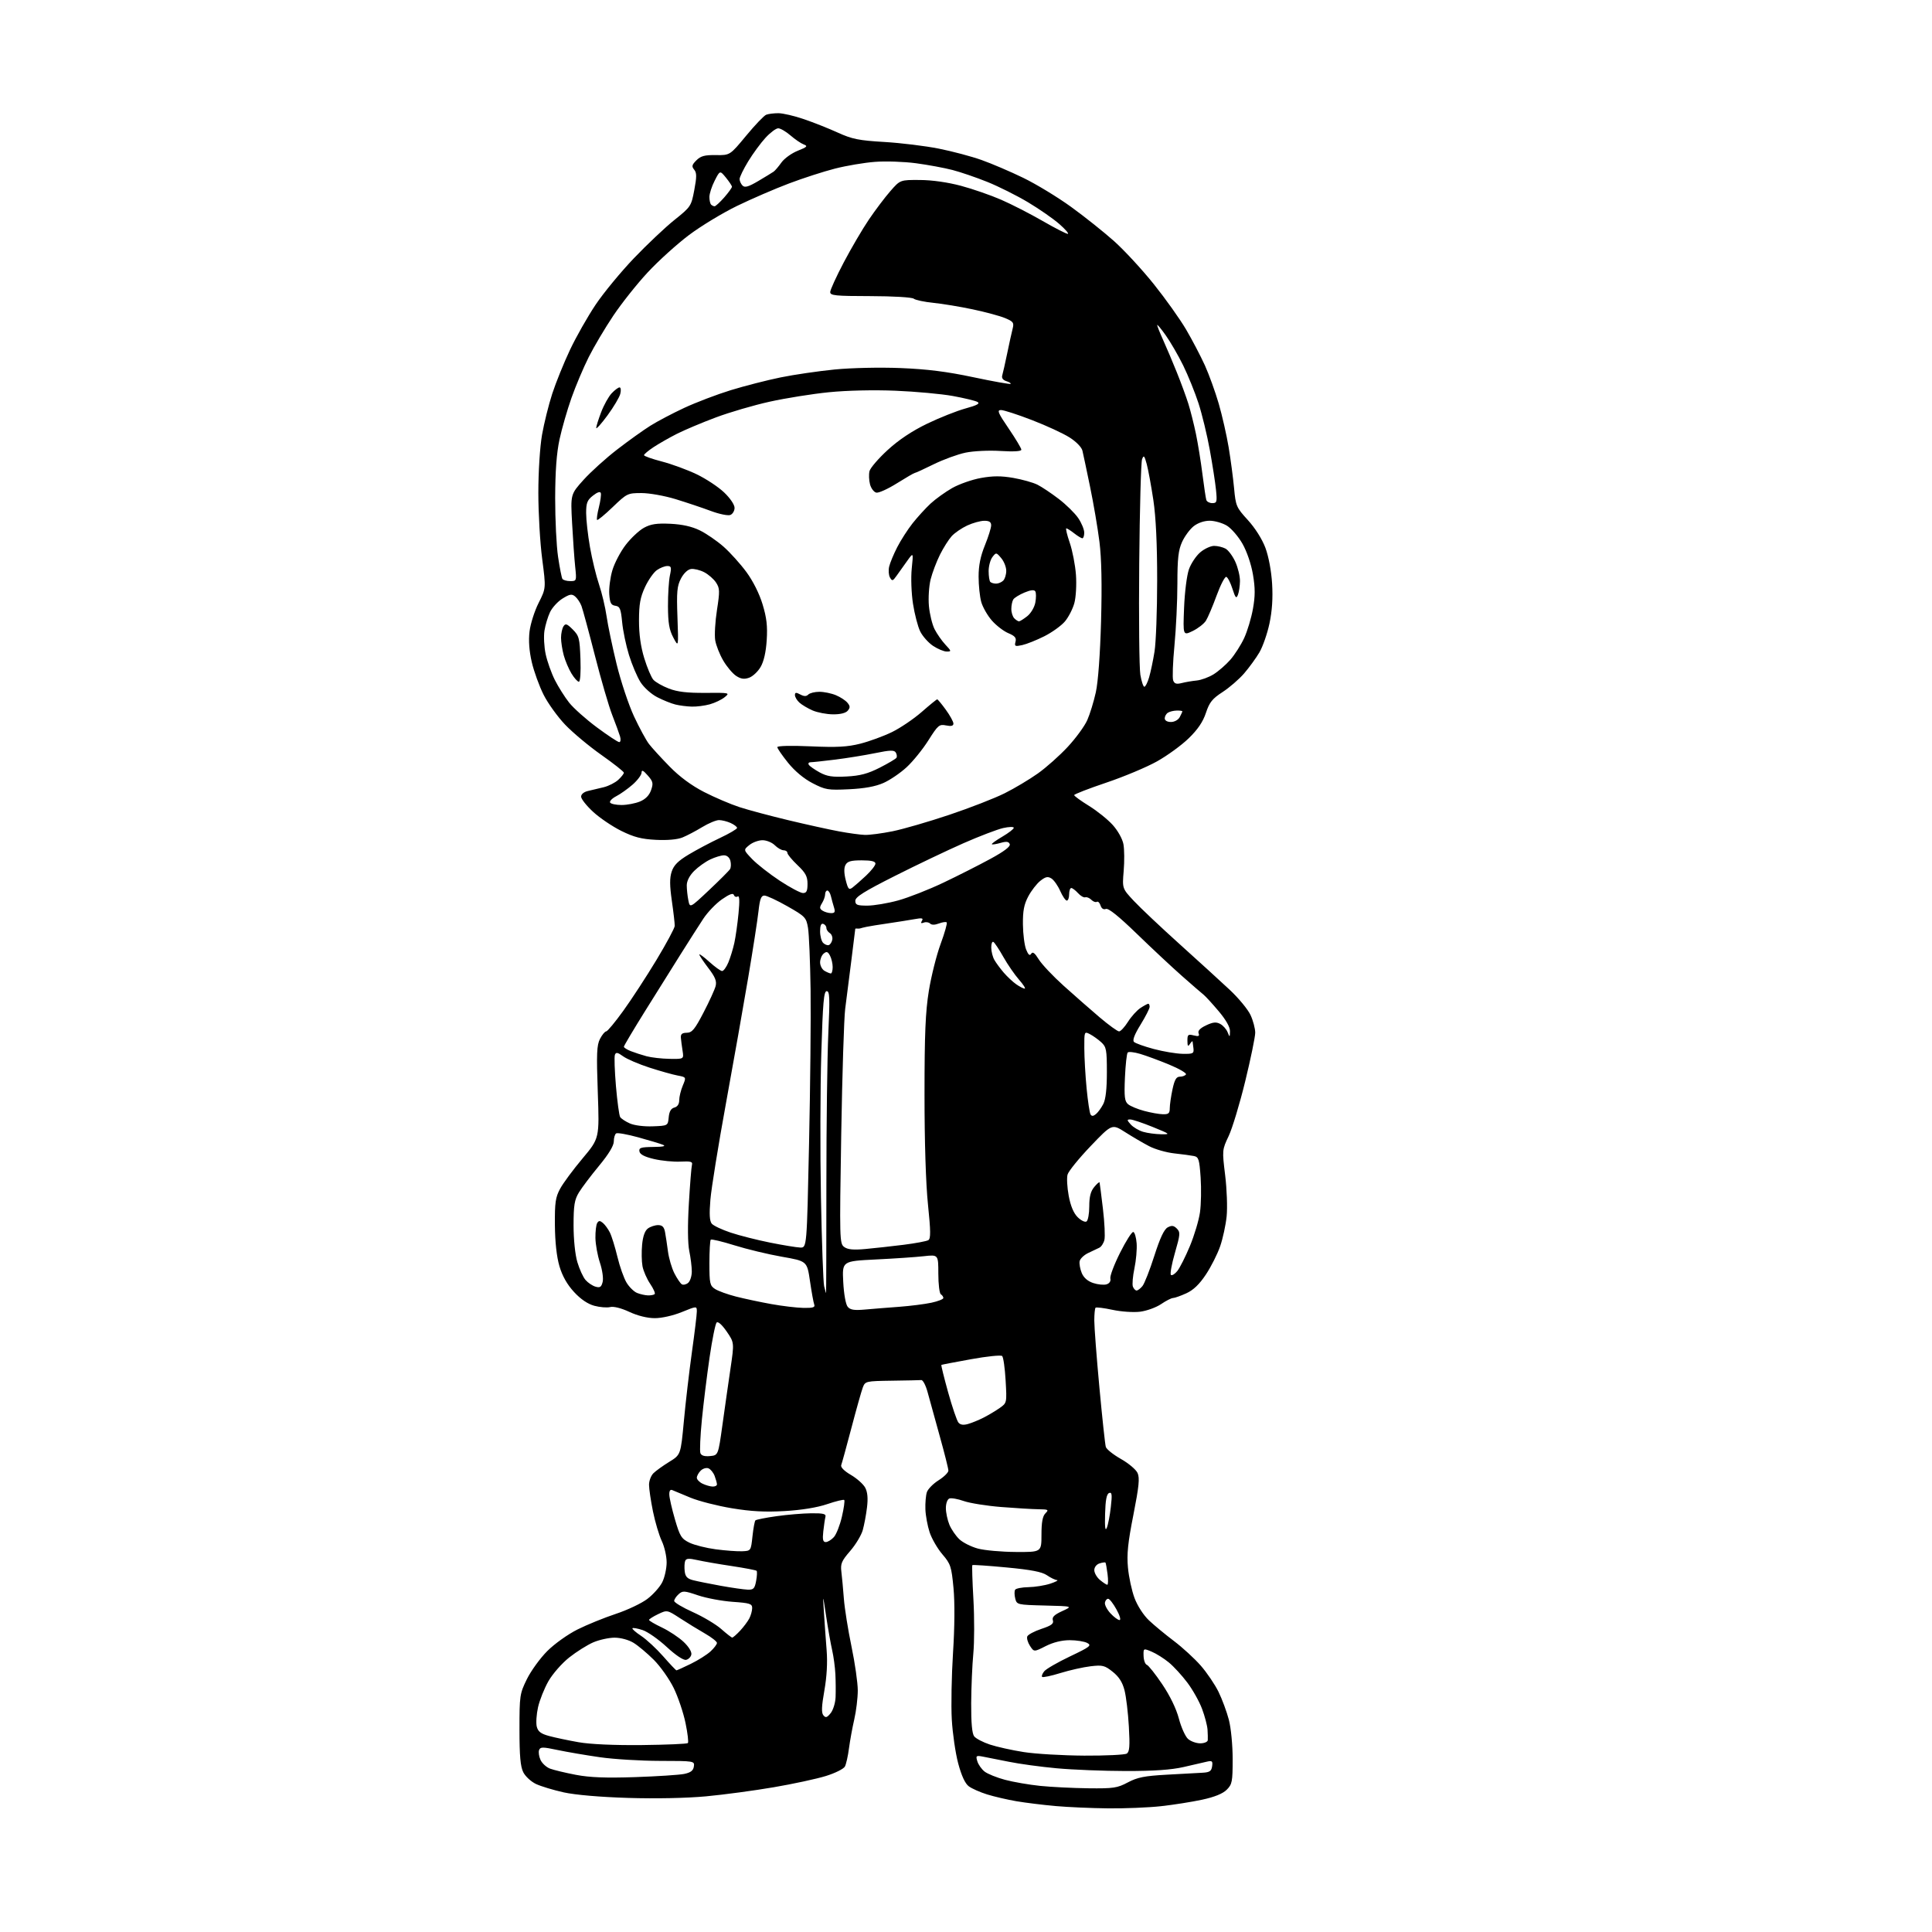 <?xml version="1.0" encoding="UTF-8" standalone="no"?>
<svg 
  version="1.1" 
  xmlns="http://www.w3.org/2000/svg" 
  xmlns:xlink="http://www.w3.org/1999/xlink" 
  xmlns:svg="http://www.w3.org/2000/svg"
  xmlns:rdf="http://www.w3.org/1999/02/22-rdf-syntax-ns#"
  xmlns:cc="http://creativecommons.org/ns#"
  xmlns:dc="http://purl.org/dc/elements/1.1/"
  viewBox="0 0 768 768"
  width="768"
  height="768"
>
<style>svg {background-color: white; }</style>"
<path stroke="none" fill="black" fill-rule="evenodd" d="M440.50,718.85C433.90,718.78 424.48,718.37 419.56,717.93C414.64,717.49 407.67,716.63 404.06,716.02C400.45,715.40 395.20,714.18 392.39,713.31C389.59,712.44 386.29,710.98 385.08,710.06C383.63,708.97 382.20,705.85 380.89,700.95C379.80,696.85 378.66,689.00 378.35,683.50C378.04,678.00 378.26,666.08 378.84,657.00C379.50,646.80 379.57,636.97 379.03,631.25C378.22,622.68 377.89,621.69 374.61,617.86C372.66,615.58 370.38,611.64 369.54,609.11C368.71,606.57 367.95,602.48 367.86,600.00C367.77,597.52 368.03,594.47 368.43,593.21C368.83,591.95 370.92,589.81 373.08,588.45C375.24,587.09 377.00,585.35 377.00,584.59C377.00,583.83 375.45,577.65 373.55,570.85C371.65,564.06 369.50,556.25 368.76,553.50C368.03,550.75 366.89,548.54 366.22,548.60C365.55,548.66 360.26,548.77 354.48,548.85C344.15,549.00 343.93,549.05 342.97,551.57C342.44,552.98 340.40,560.20 338.46,567.60C336.51,575.00 334.68,581.66 334.40,582.40C334.08,583.22 335.56,584.73 338.23,586.29C340.62,587.69 343.18,589.97 343.93,591.37C344.86,593.11 345.09,595.57 344.65,599.20C344.30,602.12 343.54,606.18 342.96,608.24C342.38,610.30 340.13,614.04 337.95,616.55C334.53,620.50 334.06,621.63 334.46,624.81C334.71,626.84 335.16,631.65 335.45,635.50C335.74,639.35 337.11,647.90 338.48,654.50C339.86,661.10 340.98,668.98 340.98,672.00C340.97,675.02 340.35,680.20 339.58,683.50C338.82,686.80 337.88,691.98 337.48,695.00C337.09,698.02 336.36,701.27 335.87,702.21C335.37,703.16 331.96,704.86 328.29,705.99C324.62,707.13 315.29,709.14 307.56,710.46C299.83,711.79 287.74,713.41 280.70,714.07C272.96,714.79 260.70,715.04 249.70,714.70C238.51,714.36 228.64,713.50 224.06,712.49C219.97,711.58 215.03,710.09 213.08,709.17C211.12,708.25 208.84,706.15 208.01,704.50C206.88,702.25 206.50,698.01 206.50,687.50C206.50,674.03 206.61,673.27 209.44,667.50C211.06,664.20 214.70,659.18 217.53,656.34C220.43,653.44 225.71,649.67 229.59,647.73C233.39,645.83 240.24,643.05 244.80,641.54C249.37,640.03 254.99,637.37 257.30,635.62C259.61,633.88 262.29,630.88 263.25,628.97C264.21,627.06 265.00,623.50 265.00,621.07C265.00,618.63 264.13,614.80 263.06,612.57C262.00,610.33 260.42,605.03 259.56,600.79C258.70,596.55 258.00,591.79 258.00,590.22C258.00,588.64 258.79,586.58 259.75,585.63C260.71,584.68 263.55,582.64 266.05,581.10C270.60,578.30 270.60,578.30 271.85,564.90C272.53,557.53 273.97,545.21 275.04,537.53C276.12,529.84 277.00,522.56 277.00,521.35C277.00,519.14 277.00,519.14 271.02,521.57C267.55,522.98 263.03,524.00 260.27,523.99C257.31,523.98 253.48,523.04 250.16,521.49C246.94,519.99 243.92,519.23 242.54,519.58C241.29,519.89 238.46,519.66 236.26,519.07C233.63,518.36 230.83,516.46 228.17,513.57C225.44,510.61 223.54,507.24 222.38,503.33C221.28,499.57 220.64,493.76 220.58,487.00C220.51,478.01 220.81,475.93 222.68,472.50C223.87,470.30 227.87,464.90 231.57,460.50C238.28,452.50 238.28,452.50 237.63,434.22C237.08,418.83 237.22,415.48 238.51,412.97C239.36,411.34 240.46,410.00 240.96,410.00C241.46,410.00 244.54,406.29 247.81,401.75C251.09,397.21 257.00,388.14 260.96,381.58C264.91,375.03 268.18,368.95 268.21,368.08C268.25,367.21 267.74,362.76 267.08,358.19C266.19,351.97 266.17,349.01 267.01,346.47C267.85,343.92 269.56,342.21 273.82,339.66C276.94,337.79 282.54,334.82 286.25,333.08C289.96,331.33 293.00,329.54 293.00,329.11C293.00,328.68 291.85,327.80 290.45,327.16C289.05,326.52 286.96,326.00 285.81,326.00C284.66,326.00 281.65,327.26 279.11,328.80C276.57,330.35 273.05,332.20 271.28,332.91C269.27,333.73 265.28,334.08 260.74,333.85C255.01,333.56 252.02,332.79 246.96,330.29C243.41,328.53 238.36,325.11 235.75,322.70C233.14,320.29 231.00,317.58 231.00,316.68C231.00,315.71 232.12,314.79 233.75,314.42C235.26,314.08 238.09,313.40 240.04,312.92C241.99,312.43 244.58,311.11 245.79,309.98C247.01,308.85 248.00,307.58 248.00,307.16C248.00,306.74 243.97,303.56 239.05,300.09C234.12,296.62 227.65,291.21 224.66,288.08C221.67,284.94 217.81,279.59 216.10,276.19C214.38,272.79 212.27,266.96 211.40,263.25C210.36,258.76 210.06,254.66 210.50,251.00C210.87,247.97 212.49,242.88 214.11,239.67C217.05,233.84 217.05,233.84 215.53,222.21C214.69,215.82 214.00,203.99 214.00,195.92C214.00,187.54 214.63,177.67 215.46,172.87C216.27,168.26 218.10,160.89 219.53,156.49C220.96,152.10 224.13,144.27 226.57,139.10C229.01,133.93 233.60,125.85 236.76,121.13C239.92,116.42 246.78,108.10 252.00,102.64C257.23,97.18 264.48,90.32 268.13,87.41C274.60,82.23 274.78,81.96 275.99,75.55C276.99,70.25 276.98,68.68 275.95,67.44C274.88,66.15 275.03,65.53 276.83,63.73C278.56,62.00 280.12,61.58 284.58,61.65C290.17,61.73 290.17,61.73 296.59,53.97C300.12,49.70 303.71,45.94 304.58,45.61C305.45,45.27 307.62,45.00 309.41,45.00C311.19,45.00 315.77,46.06 319.57,47.37C323.38,48.67 329.47,51.08 333.10,52.74C338.77,55.31 341.40,55.84 351.60,56.44C358.15,56.83 367.88,58.02 373.23,59.09C378.59,60.16 386.24,62.19 390.23,63.62C394.23,65.04 401.67,68.22 406.77,70.70C411.86,73.17 420.41,78.36 425.77,82.24C431.12,86.11 438.82,92.25 442.89,95.88C446.95,99.52 454.06,107.21 458.68,112.99C463.31,118.77 469.08,126.87 471.50,131.00C473.92,135.13 477.27,141.53 478.95,145.22C480.62,148.91 483.10,155.78 484.47,160.48C485.83,165.18 487.60,172.96 488.40,177.76C489.20,182.57 490.17,189.87 490.56,194.00C491.22,201.18 491.46,201.72 496.06,206.75C498.93,209.90 501.72,214.31 503.01,217.75C504.29,221.18 505.37,226.93 505.68,232.00C506.03,237.75 505.69,242.88 504.63,247.86C503.77,251.91 501.96,257.08 500.62,259.36C499.27,261.64 496.54,265.39 494.55,267.70C492.55,270.01 488.71,273.34 485.99,275.10C481.90,277.75 480.77,279.17 479.37,283.39C478.19,286.95 476.12,290.00 472.52,293.49C469.69,296.25 464.02,300.37 459.93,302.66C455.84,304.95 446.76,308.76 439.75,311.12C432.74,313.48 427.00,315.71 427.00,316.07C427.00,316.42 429.64,318.34 432.86,320.33C436.09,322.32 440.34,325.74 442.31,327.92C444.36,330.19 446.18,333.45 446.58,335.56C446.96,337.59 447.01,342.39 446.68,346.22C446.10,353.19 446.10,353.19 450.72,358.13C453.26,360.85 461.44,368.57 468.90,375.29C476.36,382.00 485.34,390.20 488.87,393.50C492.39,396.80 496.10,401.30 497.11,403.50C498.13,405.70 498.96,408.85 498.97,410.50C498.97,412.15 497.19,420.82 495.01,429.76C492.83,438.71 489.86,448.53 488.42,451.58C485.81,457.09 485.80,457.21 487.02,467.18C487.70,472.71 487.96,480.05 487.61,483.51C487.26,486.96 486.10,492.31 485.04,495.39C483.98,498.47 481.43,503.53 479.37,506.63C476.77,510.55 474.40,512.82 471.57,514.11C469.33,515.13 466.96,515.97 466.29,515.98C465.63,515.99 463.49,517.08 461.54,518.41C459.59,519.73 455.86,521.08 453.25,521.42C450.58,521.75 445.75,521.43 442.25,520.68C438.81,519.94 435.77,519.56 435.50,519.84C435.22,520.11 435.00,522.42 435.00,524.97C435.00,527.52 435.91,539.48 437.03,551.55C438.15,563.62 439.29,574.26 439.58,575.18C439.86,576.10 442.56,578.25 445.58,579.96C448.60,581.66 451.58,584.17 452.20,585.54C453.10,587.52 452.77,590.83 450.54,602.18C448.35,613.25 447.88,617.82 448.38,623.14C448.72,626.89 449.90,632.34 451.00,635.27C452.15,638.34 454.57,642.08 456.74,644.13C458.81,646.09 463.28,649.78 466.67,652.34C470.06,654.90 474.85,659.29 477.31,662.10C479.77,664.91 482.95,669.61 484.38,672.53C485.81,675.45 487.66,680.45 488.49,683.63C489.34,686.89 490.00,693.72 490.00,699.26C490.00,708.25 489.80,709.29 487.65,711.44C486.09,713.01 482.80,714.34 477.90,715.40C473.83,716.28 466.45,717.45 461.50,717.99C456.55,718.54 447.10,718.92 440.50,718.85zM432.60,710.87C442.63,710.99 444.15,710.76 448.34,708.53C452.13,706.52 454.96,705.96 463.74,705.47C469.66,705.15 476.07,704.79 478.00,704.69C480.86,704.53 481.56,704.06 481.84,702.12C482.13,700.07 481.84,699.81 479.84,700.27C478.55,700.57 474.35,701.54 470.50,702.42C465.61,703.54 458.68,704.02 447.55,704.01C438.77,704.00 426.40,703.51 420.05,702.92C413.70,702.34 405.12,701.17 401.00,700.32C396.88,699.48 392.21,698.55 390.64,698.27C388.02,697.78 387.84,697.94 388.50,700.12C388.89,701.43 390.18,703.27 391.36,704.20C392.54,705.14 396.20,706.62 399.50,707.50C402.80,708.38 409.10,709.47 413.50,709.92C417.90,710.37 426.50,710.79 432.60,710.87zM252.50,706.43C261.30,706.13 270.07,705.56 272.00,705.16C274.57,704.62 275.59,703.84 275.82,702.21C276.14,700.02 276.01,700.00 262.32,699.98C254.72,699.97 244.00,699.32 238.50,698.53C233.00,697.74 225.43,696.45 221.68,695.66C215.71,694.39 214.78,694.40 214.30,695.67C213.99,696.47 214.24,698.23 214.86,699.58C215.47,700.93 217.18,702.50 218.65,703.06C220.12,703.61 224.73,704.72 228.91,705.52C234.47,706.58 240.78,706.82 252.50,706.43zM431.00,697.89C439.52,697.93 447.13,697.57 447.90,697.08C449.01,696.38 449.19,694.16 448.74,686.35C448.44,680.93 447.66,674.45 447.02,671.94C446.20,668.73 444.82,666.56 442.33,664.57C439.13,662.02 438.28,661.81 433.52,662.37C430.62,662.71 425.22,663.92 421.53,665.06C417.83,666.21 414.56,666.89 414.26,666.59C413.96,666.29 414.34,665.29 415.11,664.35C415.87,663.42 420.49,660.76 425.38,658.43C433.33,654.65 434.04,654.09 432.19,653.10C431.06,652.50 427.93,652.00 425.24,652.00C422.08,652.00 418.69,652.84 415.69,654.35C411.04,656.71 411.04,656.71 409.44,654.27C408.57,652.93 408.08,651.25 408.35,650.52C408.63,649.80 411.16,648.44 413.97,647.51C417.97,646.18 418.96,645.44 418.53,644.10C418.13,642.83 419.08,641.89 422.24,640.44C426.50,638.50 426.50,638.50 415.35,638.22C404.37,637.94 404.19,637.90 403.57,635.42C403.22,634.04 403.20,632.48 403.53,631.95C403.85,631.43 406.23,630.97 408.81,630.92C411.39,630.88 415.30,630.25 417.50,629.53C419.70,628.80 420.89,628.16 420.15,628.10C419.41,628.05 417.61,627.18 416.15,626.17C414.22,624.85 409.87,624.00 400.17,623.09C392.84,622.39 386.70,621.98 386.52,622.16C386.34,622.35 386.53,628.49 386.95,635.81C387.36,643.13 387.34,652.80 386.91,657.31C386.48,661.81 386.10,670.70 386.06,677.06C386.02,684.87 386.41,689.14 387.25,690.22C387.94,691.11 390.75,692.58 393.50,693.49C396.25,694.40 402.32,695.75 407.00,696.48C411.68,697.21 422.48,697.84 431.00,697.89zM255.17,693.69C264.89,693.58 273.11,693.23 273.44,692.90C273.77,692.57 273.35,688.97 272.50,684.90C271.66,680.83 269.55,674.59 267.82,671.03C266.08,667.48 262.52,662.43 259.91,659.82C257.30,657.21 253.67,654.16 251.83,653.04C249.90,651.86 246.76,651.01 244.33,651.00C242.04,651.00 238.22,651.84 235.83,652.86C233.45,653.89 229.14,656.60 226.26,658.88C223.38,661.16 219.68,665.38 218.03,668.26C216.38,671.14 214.52,675.81 213.88,678.64C213.25,681.47 213.02,684.94 213.37,686.36C213.87,688.33 215.00,689.20 218.26,690.08C220.59,690.72 225.88,691.83 230.00,692.56C234.67,693.38 244.17,693.80 255.17,693.69zM477.11,693.00C478.70,693.00 480.05,692.44 480.11,691.75C480.16,691.06 480.12,689.16 480.01,687.52C479.89,685.88 478.92,682.18 477.83,679.28C476.75,676.39 474.13,671.71 472.00,668.88C469.88,666.05 466.56,662.43 464.62,660.84C462.69,659.25 459.62,657.32 457.80,656.56C454.50,655.18 454.50,655.18 454.59,658.29C454.65,660.00 455.22,661.57 455.88,661.79C456.53,662.01 459.29,665.48 462.00,669.51C465.08,674.07 467.58,679.21 468.62,683.16C469.54,686.65 471.18,690.29 472.26,691.25C473.34,692.21 475.52,693.00 477.11,693.00zM330.21,680.99C331.19,679.77 332.07,676.92 332.16,674.64C332.25,672.36 332.22,668.25 332.08,665.50C331.94,662.75 331.37,658.48 330.80,656.00C330.23,653.52 329.16,647.45 328.41,642.50C327.06,633.50 327.06,633.50 327.53,641.00C327.79,645.12 328.27,651.88 328.60,656.00C328.99,660.84 328.67,666.51 327.70,672.00C326.59,678.27 326.48,680.85 327.30,681.85C328.21,682.96 328.74,682.81 330.21,680.99zM268.90,663.99C269.12,663.99 271.69,662.83 274.61,661.40C277.53,659.97 281.06,657.75 282.46,656.45C283.86,655.16 285.00,653.64 285.00,653.09C285.00,652.54 282.86,650.86 280.25,649.36C277.64,647.87 273.18,645.13 270.35,643.29C265.20,639.94 265.20,639.94 261.60,641.65C259.62,642.60 258.00,643.63 258.00,643.95C258.00,644.27 260.32,645.63 263.15,646.97C265.98,648.32 269.85,650.88 271.73,652.66C273.76,654.56 275.03,656.63 274.82,657.69C274.63,658.67 273.68,659.63 272.71,659.82C271.64,660.02 268.59,657.98 265.01,654.67C261.75,651.65 257.46,648.65 255.47,647.99C253.49,647.34 251.66,647.00 251.41,647.25C251.16,647.50 252.71,648.87 254.86,650.29C257.00,651.71 260.95,655.37 263.63,658.42C266.31,661.48 268.68,663.98 268.90,663.99zM291.06,650.96C291.37,650.98 292.78,649.76 294.19,648.25C295.60,646.74 297.26,644.52 297.88,643.32C298.50,642.11 299.00,640.27 299.00,639.21C299.00,637.52 298.04,637.22 291.25,636.75C286.99,636.45 280.80,635.29 277.50,634.18C272.01,632.31 271.35,632.28 269.75,633.73C268.79,634.60 268.00,635.80 268.00,636.40C268.00,637.01 271.35,639.01 275.45,640.85C279.54,642.69 284.60,645.71 286.70,647.56C288.79,649.40 290.75,650.94 291.06,650.96zM445.03,644.00C445.67,644.00 445.15,642.19 443.82,639.79C442.55,637.47 441.06,635.55 440.51,635.54C439.97,635.52 439.39,636.20 439.23,637.06C439.06,637.92 440.05,639.84 441.41,641.31C442.78,642.79 444.41,644.00 445.03,644.00zM297.20,631.91C299.54,631.99 300.00,631.51 300.57,628.45C300.94,626.50 301.02,624.69 300.76,624.42C300.49,624.16 296.05,623.31 290.89,622.53C285.72,621.76 279.56,620.69 277.18,620.15C273.83,619.40 272.75,619.48 272.36,620.51C272.08,621.24 272.00,623.08 272.18,624.61C272.43,626.74 273.20,627.56 275.53,628.16C277.20,628.59 282.15,629.59 286.53,630.38C290.91,631.17 295.72,631.86 297.20,631.91zM440.15,629.97C440.52,629.99 440.57,628.09 440.27,625.75C439.97,623.41 439.60,621.35 439.44,621.16C439.28,620.97 438.22,621.11 437.08,621.48C435.88,621.86 435.00,622.99 435.00,624.16C435.00,625.27 436.01,627.02 437.25,628.06C438.49,629.09 439.79,629.95 440.15,629.97zM295.00,616.65C298.50,616.50 298.50,616.50 299.12,610.71C299.46,607.53 299.99,604.68 300.29,604.37C300.59,604.07 304.36,603.32 308.67,602.71C312.98,602.10 319.20,601.58 322.50,601.55C327.35,601.51 328.43,601.79 328.12,603.00C327.91,603.83 327.53,606.41 327.27,608.75C326.91,612.00 327.14,613.00 328.25,613.00C329.04,613.00 330.49,612.11 331.47,611.03C332.45,609.95 333.89,606.29 334.67,602.91C335.46,599.53 335.87,596.54 335.60,596.27C335.33,596.00 332.27,596.74 328.81,597.92C324.80,599.28 318.64,600.28 311.94,600.67C304.18,601.12 298.61,600.83 290.94,599.56C285.20,598.61 277.80,596.72 274.50,595.36C271.20,594.00 267.94,592.64 267.25,592.34C266.44,591.98 266.02,592.62 266.06,594.14C266.09,595.44 267.11,599.88 268.31,604.00C270.27,610.71 270.87,611.68 274.04,613.23C275.98,614.18 280.71,615.37 284.54,615.88C288.37,616.38 293.07,616.73 295.00,616.65zM403.75,616.93C414.00,617.00 414.00,617.00 414.00,610.07C414.00,605.11 414.45,602.70 415.57,601.57C417.00,600.14 416.75,600.00 412.82,599.95C410.44,599.92 403.77,599.52 398.00,599.06C392.23,598.60 385.53,597.53 383.13,596.69C380.73,595.84 378.14,595.39 377.38,595.68C376.60,595.99 376.00,597.62 376.00,599.48C376.00,601.28 376.64,604.27 377.41,606.13C378.19,607.98 379.98,610.58 381.38,611.90C382.79,613.22 386.09,614.87 388.72,615.58C391.35,616.29 398.11,616.90 403.75,616.93zM439.98,607.32C440.48,606.12 441.20,602.40 441.57,599.05C442.14,594.08 442.01,593.06 440.88,593.50C439.90,593.89 439.44,596.28 439.29,601.77C439.14,607.15 439.35,608.84 439.98,607.32zM283.25,590.93C284.21,590.97 285.00,590.58 285.00,590.07C285.00,589.55 284.58,588.04 284.08,586.70C283.57,585.37 282.46,584.01 281.61,583.68C280.75,583.35 279.37,583.77 278.53,584.61C277.69,585.45 277.00,586.72 277.00,587.42C277.00,588.12 278.01,589.18 279.25,589.78C280.49,590.38 282.29,590.90 283.25,590.93zM282.24,578.81C285.50,578.50 285.50,578.50 287.17,566.50C288.08,559.90 289.53,549.82 290.37,544.10C291.90,533.71 291.90,533.71 288.84,529.26C287.00,526.60 285.42,525.18 284.87,525.73C284.37,526.23 283.11,532.46 282.07,539.57C281.03,546.68 279.65,557.83 279.01,564.33C278.37,570.84 278.11,576.83 278.42,577.65C278.80,578.64 280.07,579.02 282.24,578.81zM384.86,566.04C386.38,565.61 389.17,564.46 391.06,563.49C392.95,562.52 395.80,560.82 397.38,559.71C400.26,557.68 400.26,557.68 399.75,548.76C399.47,543.86 398.85,539.48 398.37,539.04C397.89,538.59 392.32,539.16 386.00,540.31C379.68,541.45 374.37,542.47 374.21,542.57C374.05,542.67 375.26,547.56 376.89,553.45C378.53,559.33 380.38,564.75 380.99,565.49C381.76,566.41 382.96,566.59 384.86,566.04zM343.90,520.56C346.98,520.29 353.10,519.79 357.50,519.47C361.90,519.14 367.64,518.41 370.25,517.85C372.86,517.29 375.00,516.45 375.00,515.98C375.00,515.50 374.55,514.84 374.00,514.50C373.45,514.16 373.00,510.47 373.00,506.30C373.00,498.72 373.00,498.72 367.25,499.36C364.09,499.72 355.48,500.30 348.13,500.66C334.77,501.32 334.77,501.32 335.20,509.59C335.45,514.39 336.19,518.53 336.97,519.46C338.00,520.71 339.54,520.95 343.90,520.56zM319.36,519.91C323.14,519.98 324.09,519.69 323.68,518.60C323.38,517.83 322.62,513.62 321.98,509.26C320.82,501.32 320.82,501.32 310.81,499.57C305.31,498.60 296.82,496.56 291.94,495.03C287.07,493.51 282.84,492.50 282.54,492.79C282.24,493.09 282.00,497.30 282.00,502.14C282.00,510.18 282.20,511.08 284.25,512.40C285.49,513.20 289.22,514.55 292.55,515.40C295.87,516.25 302.17,517.59 306.55,518.38C310.92,519.17 316.69,519.86 319.36,519.91zM257.58,514.94C258.73,514.97 259.93,514.74 260.25,514.42C260.57,514.10 259.75,512.25 258.44,510.32C257.13,508.38 255.76,505.24 255.40,503.34C255.05,501.44 254.98,497.59 255.25,494.78C255.57,491.41 256.36,489.21 257.56,488.33C258.56,487.60 260.39,487.00 261.61,487.00C263.25,487.00 263.98,487.73 264.36,489.75C264.64,491.26 265.17,494.74 265.53,497.48C265.89,500.21 267.04,504.12 268.08,506.16C269.12,508.20 270.45,510.16 271.03,510.52C271.61,510.88 272.74,510.63 273.54,509.96C274.34,509.30 275.00,507.26 275.00,505.43C275.00,503.60 274.55,499.94 274.00,497.30C273.38,494.30 273.31,487.25 273.83,478.50C274.28,470.80 274.84,463.82 275.07,463.00C275.42,461.79 274.54,461.55 270.50,461.76C267.75,461.90 263.03,461.44 260.01,460.74C256.26,459.86 254.41,458.91 254.19,457.73C253.90,456.26 254.72,455.99 259.68,455.93C263.67,455.89 264.87,455.61 263.50,455.06C262.40,454.61 257.99,453.28 253.69,452.10C249.40,450.92 245.46,450.22 244.94,450.54C244.42,450.86 244.00,452.29 244.00,453.72C244.00,455.42 241.97,458.78 238.14,463.41C234.91,467.31 231.31,472.08 230.14,474.00C228.36,476.93 228.01,479.07 228.00,487.07C228.00,492.70 228.62,498.73 229.51,501.72C230.34,504.51 231.80,507.71 232.76,508.81C233.72,509.92 235.50,511.12 236.72,511.47C238.51,511.99 239.05,511.63 239.56,509.60C239.92,508.20 239.44,504.83 238.48,501.94C237.54,499.10 236.73,494.67 236.69,492.10C236.66,489.52 236.97,486.85 237.40,486.16C238.02,485.17 238.49,485.16 239.65,486.13C240.47,486.80 241.71,488.51 242.43,489.93C243.14,491.34 244.49,495.70 245.43,499.60C246.37,503.51 248.01,508.14 249.08,509.89C250.14,511.64 252.02,513.48 253.26,513.97C254.49,514.47 256.44,514.90 257.58,514.94zM328.37,514.00C328.44,514.00 328.50,494.54 328.50,470.75C328.50,446.96 328.85,419.96 329.27,410.75C329.92,396.64 329.82,394.00 328.63,394.00C327.48,394.00 327.09,398.48 326.48,418.75C326.06,432.36 326.00,458.12 326.34,476.00C326.68,493.88 327.25,509.74 327.60,511.25C327.95,512.76 328.29,514.00 328.37,514.00zM451.81,513.00C452.30,513.00 453.34,512.21 454.13,511.25C454.93,510.29 457.05,504.89 458.85,499.25C461.13,492.12 462.75,488.67 464.18,487.90C465.79,487.04 466.58,487.15 467.81,488.38C469.24,489.82 469.18,490.68 467.06,498.01C465.78,502.44 465.06,506.39 465.45,506.78C465.85,507.18 466.99,506.49 467.99,505.26C468.99,504.03 471.24,499.56 473.00,495.34C474.76,491.11 476.57,485.07 477.01,481.92C477.46,478.76 477.57,472.53 477.27,468.07C476.77,460.86 476.48,459.92 474.61,459.54C473.45,459.30 469.93,458.83 466.79,458.49C463.64,458.14 459.14,456.86 456.79,455.62C454.43,454.39 450.14,451.88 447.27,450.05C442.03,446.72 442.03,446.72 433.53,455.61C428.86,460.50 424.74,465.58 424.37,466.91C424.00,468.23 424.21,472.03 424.83,475.36C425.57,479.36 426.77,482.23 428.37,483.83C429.70,485.16 431.29,485.94 431.90,485.56C432.50,485.19 433.00,482.48 433.00,479.55C433.00,475.72 433.55,473.56 434.97,471.86C436.05,470.56 437.00,469.73 437.09,470.00C437.17,470.27 437.78,475.00 438.43,480.50C439.09,486.00 439.35,491.59 439.01,492.92C438.67,494.26 437.75,495.65 436.95,496.01C436.15,496.38 434.15,497.33 432.51,498.12C430.86,498.92 429.36,500.38 429.17,501.36C428.98,502.35 429.36,504.45 430.01,506.04C430.79,507.92 432.38,509.30 434.59,510.03C436.45,510.64 438.83,510.87 439.88,510.54C441.05,510.17 441.63,509.26 441.38,508.22C441.16,507.27 442.89,502.68 445.24,498.00C447.58,493.32 449.95,489.60 450.50,489.73C451.05,489.86 451.65,491.89 451.83,494.23C452.01,496.58 451.61,501.07 450.95,504.20C450.29,507.34 450.02,510.60 450.34,511.45C450.67,512.30 451.33,513.00 451.81,513.00zM344.00,496.50C347.57,496.18 354.39,495.42 359.15,494.83C363.90,494.23 368.35,493.40 369.03,492.98C370.01,492.37 369.98,489.44 368.89,478.86C368.03,470.56 367.50,453.94 367.51,435.00C367.51,410.97 367.88,402.25 369.23,393.88C370.18,388.05 372.28,379.66 373.91,375.24C375.54,370.82 376.63,366.96 376.33,366.67C376.04,366.37 374.64,366.57 373.23,367.10C371.60,367.72 370.33,367.73 369.72,367.12C369.19,366.59 368.06,366.42 367.21,366.75C366.12,367.17 365.91,366.96 366.49,366.01C367.14,364.96 366.52,364.83 363.41,365.40C361.26,365.78 356.57,366.53 353.00,367.05C349.43,367.57 345.60,368.18 344.50,368.42C343.40,368.65 342.27,368.93 342.00,369.04C341.73,369.15 341.16,369.18 340.75,369.12C340.34,369.05 339.99,369.11 339.98,369.25C339.97,369.39 339.25,375.12 338.40,382.00C337.54,388.88 336.45,397.43 335.98,401.00C335.51,404.57 334.80,427.03 334.40,450.90C333.71,492.89 333.74,494.34 335.59,495.70C336.99,496.72 339.23,496.94 344.00,496.50zM318.11,495.92C320.73,496.00 320.73,496.00 321.61,454.75C322.10,432.06 322.37,404.44 322.22,393.36C322.06,382.28 321.60,371.26 321.20,368.86C320.49,364.71 320.11,364.30 312.99,360.25C308.88,357.91 304.77,356.00 303.86,356.00C302.56,356.00 302.05,357.37 301.51,362.25C301.13,365.69 299.30,377.50 297.44,388.50C295.59,399.50 291.59,422.09 288.56,438.70C285.53,455.30 282.75,472.50 282.39,476.92C281.91,482.63 282.07,485.38 282.93,486.42C283.60,487.23 286.99,488.83 290.45,489.98C293.92,491.14 300.97,492.92 306.13,493.96C311.28,494.99 316.68,495.87 318.11,495.92zM461.50,450.88C465.38,450.94 465.28,450.86 458.18,447.97C454.16,446.34 450.15,445.00 449.28,445.00C447.91,445.00 447.94,445.27 449.51,447.02C450.52,448.12 452.72,449.43 454.42,449.92C456.11,450.42 459.30,450.85 461.50,450.88zM259.50,447.73C265.50,447.50 265.50,447.50 265.82,444.14C266.04,441.82 266.74,440.62 268.07,440.27C269.30,439.95 270.00,438.90 270.00,437.35C270.00,436.02 270.63,433.42 271.41,431.56C272.82,428.19 272.82,428.19 269.38,427.54C267.49,427.19 262.47,425.78 258.22,424.41C253.98,423.04 249.26,421.02 247.73,419.92C245.51,418.31 244.86,418.19 244.43,419.31C244.14,420.08 244.33,425.69 244.85,431.79C245.38,437.89 246.13,443.40 246.52,444.04C246.92,444.67 248.65,445.82 250.37,446.58C252.17,447.38 256.05,447.87 259.50,447.73zM435.65,442.87C436.47,442.20 437.78,440.40 438.57,438.87C439.53,437.01 440.00,432.84 440.00,426.22C440.00,417.26 439.79,416.16 437.75,414.30C436.51,413.17 434.49,411.73 433.25,411.09C431.02,409.94 431.00,410.00 431.03,416.71C431.04,420.45 431.46,427.65 431.95,432.71C432.44,437.78 433.14,442.42 433.51,443.01C433.98,443.78 434.62,443.73 435.65,442.87zM462.25,442.93C464.52,442.99 465.00,442.57 465.00,440.55C465.00,439.20 465.49,435.83 466.08,433.05C466.91,429.18 467.60,428.00 469.02,428.00C470.05,428.00 471.13,427.59 471.44,427.09C471.75,426.60 468.74,424.84 464.75,423.19C460.76,421.54 455.58,419.63 453.24,418.94C450.90,418.24 448.67,417.99 448.29,418.38C447.90,418.76 447.41,423.24 447.18,428.33C446.85,436.06 447.05,437.80 448.45,438.96C449.36,439.72 452.22,440.91 454.81,441.60C457.39,442.30 460.74,442.90 462.25,442.93zM266.18,420.91C271.85,421.00 271.85,421.00 271.34,417.75C271.05,415.96 270.75,413.62 270.66,412.54C270.54,411.07 271.14,410.56 273.00,410.54C275.10,410.51 276.17,409.22 279.67,402.49C281.97,398.08 284.13,393.34 284.48,391.95C284.96,390.01 284.29,388.35 281.55,384.78C279.60,382.21 278.00,379.82 278.00,379.44C278.00,379.07 279.80,380.39 282.00,382.38C284.20,384.37 286.48,386.00 287.05,386.00C287.63,386.00 288.74,384.47 289.53,382.59C290.31,380.72 291.38,377.23 291.91,374.84C292.43,372.45 293.18,367.17 293.57,363.10C294.07,357.99 293.96,355.91 293.23,356.36C292.65,356.72 291.97,356.45 291.73,355.76C291.43,354.89 289.96,355.43 286.98,357.50C284.61,359.15 281.29,362.61 279.59,365.19C277.89,367.77 273.87,374.07 270.65,379.19C267.44,384.31 261.02,394.56 256.40,401.96C251.78,409.37 248.00,415.73 248.00,416.09C248.00,416.46 249.24,417.24 250.75,417.84C252.26,418.43 255.07,419.35 257.00,419.87C258.93,420.39 263.05,420.86 266.18,420.91zM470.08,418.91C474.27,418.99 474.64,418.80 474.42,416.75C474.28,415.51 474.12,414.27 474.07,414.00C474.01,413.73 473.53,414.18 473.00,415.00C472.25,416.17 472.03,415.89 472.02,413.73C472.00,411.27 472.28,411.03 474.51,411.59C476.46,412.08 476.90,411.89 476.46,410.75C476.08,409.76 477.06,408.72 479.43,407.60C482.18,406.29 483.44,406.17 485.04,407.02C486.18,407.63 487.51,409.11 487.99,410.32C488.84,412.43 488.88,412.41 488.94,409.94C488.98,408.30 487.36,405.43 484.42,401.94C481.90,398.95 479.20,396.01 478.43,395.40C477.66,394.80 473.77,391.42 469.78,387.90C465.80,384.38 457.72,376.83 451.83,371.12C444.73,364.24 440.62,360.93 439.61,361.32C438.66,361.68 437.87,361.17 437.48,359.93C437.14,358.85 436.47,358.21 436.01,358.49C435.54,358.78 434.56,358.42 433.82,357.68C433.08,356.94 432.00,356.50 431.42,356.69C430.83,356.89 429.53,356.14 428.52,355.02C427.51,353.91 426.31,353.00 425.85,353.00C425.38,353.00 425.00,354.12 425.00,355.50C425.00,356.88 424.58,358.00 424.07,358.00C423.56,358.00 422.38,356.27 421.45,354.17C420.52,352.06 418.95,349.83 417.96,349.21C416.53,348.31 415.63,348.50 413.55,350.14C412.12,351.27 409.96,354.06 408.75,356.34C407.05,359.55 406.57,362.11 406.63,367.50C406.67,371.35 407.25,375.83 407.91,377.47C408.77,379.59 409.34,380.06 409.92,379.13C410.50,378.18 411.34,378.81 412.92,381.37C414.12,383.32 418.57,388.03 422.81,391.85C427.04,395.66 433.48,401.31 437.11,404.39C440.75,407.48 444.23,410.00 444.85,410.00C445.47,410.00 447.06,408.28 448.39,406.18C449.71,404.08 451.95,401.61 453.36,400.68C454.77,399.76 456.17,399.00 456.46,399.00C456.76,399.00 457.00,399.55 457.00,400.23C457.00,400.91 455.37,404.10 453.39,407.32C450.99,411.20 450.11,413.51 450.77,414.17C451.31,414.71 454.85,415.98 458.63,416.99C462.41,418.00 467.56,418.86 470.08,418.91zM407.33,393.00C407.81,393.00 406.80,391.39 405.07,389.43C403.35,387.47 400.56,383.42 398.87,380.43C397.19,377.44 395.40,374.75 394.90,374.44C394.41,374.13 394.02,375.15 394.04,376.69C394.05,378.24 394.62,380.45 395.29,381.60C395.95,382.76 397.62,385.02 399.00,386.63C400.38,388.23 402.61,390.32 403.97,391.27C405.33,392.22 406.84,393.00 407.33,393.00zM330.25,386.97C330.66,386.99 331.00,385.85 331.00,384.43C331.00,383.02 330.52,380.97 329.93,379.87C329.08,378.27 328.57,378.11 327.43,379.06C326.64,379.71 326.00,381.29 326.00,382.57C326.00,383.85 326.79,385.36 327.75,385.92C328.71,386.48 329.84,386.95 330.25,386.97zM329.46,375.68C330.03,375.49 330.66,374.53 330.85,373.54C331.04,372.55 330.59,371.36 329.85,370.91C329.11,370.45 328.50,369.53 328.50,368.87C328.50,368.21 327.94,367.48 327.25,367.25C326.41,366.97 326.00,367.95 326.00,370.22C326.00,372.08 326.55,374.15 327.21,374.81C327.88,375.48 328.89,375.87 329.46,375.68zM330.37,362.98C331.84,363.00 332.09,362.53 331.54,360.75C331.15,359.51 330.60,357.49 330.30,356.25C330.01,355.01 329.37,354.00 328.88,354.00C328.40,354.00 328.00,354.68 328.00,355.51C328.00,356.35 327.44,357.93 326.75,359.04C325.72,360.71 325.76,361.23 327.00,362.02C327.82,362.54 329.34,362.98 330.37,362.98zM281.88,353.82C286.07,349.87 289.82,346.12 290.20,345.49C290.59,344.86 290.65,343.37 290.34,342.17C289.99,340.86 288.98,340.00 287.78,340.00C286.69,340.00 284.24,340.74 282.33,341.65C280.42,342.55 277.54,344.61 275.93,346.22C274.09,348.07 273.00,350.19 273.00,351.95C273.00,353.49 273.28,356.16 273.63,357.88C274.25,361.01 274.25,361.01 281.88,353.82zM344.77,360.00C347.39,360.00 352.91,359.07 357.02,357.94C361.13,356.81 369.23,353.63 375.00,350.88C380.77,348.14 389.19,343.87 393.71,341.41C399.25,338.40 401.74,336.49 401.39,335.56C400.98,334.52 400.10,334.40 397.74,335.07C396.03,335.56 394.47,335.80 394.27,335.60C394.07,335.41 395.95,334.04 398.45,332.58C400.95,331.11 403.00,329.53 403.00,329.06C403.00,328.60 401.10,328.64 398.77,329.16C396.44,329.69 389.35,332.40 383.02,335.18C376.68,337.97 364.41,343.82 355.75,348.19C343.56,354.33 340.00,356.56 340.00,358.06C340.00,359.71 340.72,360.00 344.77,360.00zM319.20,355.00C320.60,355.00 321.00,354.20 321.00,351.35C321.00,348.38 320.24,346.97 317.00,343.89C314.80,341.79 313.00,339.61 313.00,339.04C313.00,338.47 312.32,338.00 311.50,338.00C310.68,338.00 309.10,337.10 308.00,336.00C306.90,334.90 304.70,334.00 303.11,334.00C301.52,334.00 299.16,334.87 297.86,335.93C295.50,337.85 295.50,337.85 299.00,341.51C300.93,343.52 305.85,347.38 309.95,350.09C314.05,352.79 318.22,355.00 319.20,355.00zM338.88,352.82C339.77,352.15 342.19,350.03 344.25,348.10C346.31,346.17 348.00,344.01 348.00,343.30C348.00,342.39 346.35,342.00 342.54,342.00C338.27,342.00 336.86,342.40 336.10,343.82C335.45,345.02 335.49,347.08 336.19,349.84C337.11,353.48 337.47,353.87 338.88,352.82zM343.79,331.89C345.60,331.95 350.55,331.30 354.79,330.45C359.03,329.59 369.19,326.65 377.36,323.90C385.53,321.16 395.43,317.31 399.36,315.34C403.29,313.38 409.23,309.83 412.57,307.46C415.91,305.09 421.27,300.32 424.48,296.85C427.69,293.39 431.17,288.62 432.21,286.25C433.26,283.89 434.78,278.93 435.60,275.23C436.52,271.09 437.32,260.17 437.69,246.90C438.09,232.30 437.88,222.09 437.05,215.40C436.37,209.95 434.69,200.10 433.32,193.50C431.96,186.90 430.59,180.44 430.28,179.14C429.96,177.78 427.80,175.56 425.16,173.89C422.65,172.29 415.94,169.19 410.25,167.00C404.56,164.80 399.02,163.00 397.93,163.00C396.24,163.00 396.68,164.06 400.98,170.37C403.74,174.43 406.00,178.20 406.00,178.76C406.00,179.41 403.02,179.59 397.75,179.27C393.10,178.98 387.03,179.27 383.83,179.93C380.71,180.58 375.01,182.66 371.17,184.55C367.32,186.45 363.93,188.00 363.64,188.00C363.35,188.00 360.19,189.84 356.60,192.08C353.02,194.33 349.32,196.02 348.37,195.83C347.42,195.65 346.29,194.17 345.85,192.55C345.42,190.92 345.33,188.55 345.64,187.28C345.96,186.01 349.21,182.23 352.86,178.89C357.25,174.86 362.55,171.33 368.50,168.45C373.45,166.06 380.34,163.32 383.81,162.37C388.41,161.11 389.69,160.41 388.56,159.78C387.71,159.30 383.30,158.24 378.76,157.41C374.22,156.59 363.98,155.65 356.00,155.32C347.30,154.96 336.70,155.20 329.50,155.92C322.90,156.58 312.32,158.27 306.00,159.67C299.68,161.06 290.00,163.89 284.50,165.96C279.00,168.02 272.05,170.95 269.05,172.47C266.05,173.99 261.89,176.37 259.80,177.75C257.71,179.13 256.00,180.57 256.00,180.94C256.00,181.31 259.18,182.44 263.08,183.45C266.97,184.46 273.19,186.74 276.91,188.52C280.62,190.30 285.54,193.55 287.83,195.73C290.24,198.02 292.00,200.61 292.00,201.88C292.00,203.08 291.24,204.36 290.30,204.71C289.37,205.07 285.88,204.35 282.55,203.11C279.22,201.86 272.93,199.76 268.57,198.42C264.18,197.08 258.13,196.00 255.00,196.00C249.51,196.00 249.20,196.15 243.57,201.56C240.39,204.62 237.59,206.92 237.35,206.68C237.11,206.44 237.43,204.19 238.06,201.68C238.69,199.17 239.04,196.61 238.83,195.99C238.59,195.28 237.44,195.65 235.73,197.00C233.43,198.80 233.00,199.91 233.00,203.94C233.00,206.58 233.68,212.67 234.52,217.47C235.36,222.27 236.98,228.96 238.13,232.35C239.27,235.73 240.62,241.43 241.13,245.00C241.64,248.57 243.43,257.12 245.11,264.00C246.79,270.88 249.91,280.22 252.03,284.77C254.16,289.33 256.84,294.28 258.00,295.77C259.15,297.27 262.83,301.29 266.17,304.70C270.16,308.78 274.86,312.25 279.87,314.83C284.07,316.98 290.43,319.70 294.00,320.86C297.57,322.02 306.35,324.36 313.50,326.07C320.65,327.78 329.65,329.77 333.50,330.48C337.35,331.20 341.98,331.83 343.79,331.89zM247.09,320.00C249.28,320.00 252.56,319.37 254.40,318.61C256.60,317.69 258.10,316.16 258.81,314.10C259.76,311.38 259.60,310.65 257.48,308.25C255.66,306.18 255.06,305.91 255.03,307.15C255.01,308.05 253.42,310.18 251.49,311.88C249.55,313.57 246.61,315.67 244.95,316.52C243.29,317.38 242.20,318.52 242.53,319.04C242.85,319.57 244.91,320.00 247.09,320.00zM337.51,313.74C329.13,314.14 328.11,313.97 323.01,311.33C319.56,309.55 315.95,306.54 313.26,303.21C310.92,300.30 309.00,297.51 309.00,297.01C309.00,296.47 314.44,296.33 322.25,296.68C332.76,297.14 336.84,296.92 342.00,295.62C345.57,294.71 351.23,292.64 354.56,291.02C357.89,289.39 363.20,285.80 366.37,283.03C369.53,280.26 372.31,278.00 372.55,278.00C372.79,278.00 374.34,279.87 375.99,282.15C377.65,284.43 379.00,286.90 379.00,287.63C379.00,288.56 378.13,288.78 376.08,288.37C373.37,287.82 372.88,288.24 369.06,294.28C366.80,297.86 362.91,302.67 360.40,304.98C357.90,307.29 353.75,310.11 351.19,311.24C348.00,312.65 343.67,313.44 337.51,313.74zM336.50,308.67C341.88,308.39 344.93,307.58 349.68,305.18C353.07,303.45 356.08,301.68 356.36,301.22C356.64,300.77 356.51,299.83 356.08,299.13C355.45,298.11 353.84,298.16 347.90,299.38C343.83,300.21 336.69,301.37 332.03,301.95C327.37,302.53 322.95,303.00 322.22,303.00C321.48,303.00 321.16,303.45 321.51,304.01C321.85,304.56 323.79,305.92 325.81,307.03C328.76,308.64 330.90,308.97 336.50,308.67zM246.15,295.00C246.70,295.00 246.84,294.00 246.48,292.75C246.11,291.51 244.71,287.67 243.36,284.21C242.01,280.76 238.92,270.14 236.49,260.62C234.06,251.11 231.65,242.22 231.14,240.87C230.63,239.52 229.50,237.83 228.63,237.11C227.31,236.01 226.50,236.15 223.63,237.92C221.75,239.08 219.51,241.52 218.65,243.33C217.79,245.14 216.79,248.46 216.43,250.69C216.08,252.93 216.29,257.13 216.91,260.03C217.53,262.92 219.17,267.54 220.55,270.29C221.94,273.04 224.50,277.10 226.24,279.31C227.99,281.52 232.97,285.95 237.30,289.16C241.63,292.37 245.61,295.00 246.15,295.00zM465.46,287.00C466.88,287.00 468.37,286.17 468.96,285.07C469.53,284.00 470.00,282.97 470.00,282.77C470.00,282.57 468.99,282.43 467.75,282.46C466.51,282.49 464.94,282.87 464.25,283.32C463.56,283.76 463.00,284.77 463.00,285.56C463.00,286.42 463.99,287.00 465.46,287.00zM331.13,283.96C328.58,283.94 324.94,283.24 323.03,282.42C321.12,281.59 318.76,280.19 317.78,279.30C316.80,278.41 316.00,277.07 316.00,276.31C316.00,275.22 316.44,275.16 318.11,276.06C319.63,276.87 320.52,276.88 321.31,276.09C321.91,275.49 323.90,275.00 325.73,275.00C327.56,275.00 330.51,275.61 332.28,276.35C334.05,277.08 336.12,278.43 336.87,279.35C337.97,280.67 338.00,281.30 337.00,282.50C336.21,283.45 334.06,283.99 331.13,283.96zM275.00,280.89C273.07,280.84 270.15,280.47 268.50,280.06C266.85,279.66 263.59,278.35 261.25,277.14C258.86,275.91 255.95,273.29 254.59,271.14C253.27,269.04 251.22,264.22 250.04,260.41C248.86,256.61 247.63,250.71 247.31,247.30C246.80,241.98 246.42,241.06 244.61,240.80C242.90,240.56 242.44,239.69 242.19,236.21C242.02,233.85 242.57,229.58 243.42,226.71C244.27,223.84 246.65,219.29 248.73,216.60C250.80,213.90 254.07,210.84 256.00,209.79C258.72,208.31 261.05,207.96 266.50,208.21C271.21,208.44 275.03,209.29 278.16,210.82C280.73,212.07 284.97,214.98 287.60,217.29C290.22,219.60 294.31,224.14 296.69,227.37C299.32,230.93 301.85,235.98 303.13,240.21C304.76,245.56 305.14,248.89 304.78,254.48C304.48,259.21 303.63,262.96 302.35,265.13C301.28,266.98 299.22,268.90 297.77,269.41C295.82,270.10 294.51,269.91 292.62,268.67C291.23,267.76 288.92,265.02 287.50,262.58C286.07,260.15 284.63,256.50 284.30,254.48C283.98,252.46 284.29,247.05 285.01,242.46C286.17,234.98 286.13,233.85 284.64,231.58C283.73,230.18 281.60,228.33 279.92,227.46C278.24,226.59 275.88,226.02 274.68,226.19C273.38,226.37 271.77,227.91 270.68,230.00C269.13,232.98 268.93,235.28 269.30,245.43C269.73,257.36 269.73,257.36 267.65,253.43C266.02,250.36 265.56,247.64 265.53,241.00C265.51,236.32 265.86,230.81 266.30,228.75C266.99,225.50 266.85,225.00 265.27,225.00C264.27,225.00 262.40,225.73 261.12,226.63C259.83,227.53 257.71,230.57 256.40,233.38C254.51,237.45 254.02,240.18 254.01,246.64C254.00,252.10 254.69,257.05 256.10,261.64C257.26,265.42 258.89,269.27 259.72,270.21C260.56,271.16 263.33,272.73 265.87,273.71C269.26,275.02 273.15,275.48 280.39,275.43C290.07,275.35 290.24,275.39 288.06,277.15C286.84,278.14 284.19,279.41 282.17,279.97C280.15,280.53 276.93,280.95 275.00,280.89zM454.90,273.00C455.33,273.00 456.18,271.31 456.79,269.25C457.40,267.19 458.37,262.57 458.94,259.00C459.52,255.43 459.99,242.71 459.99,230.74C460.00,216.27 459.49,205.56 458.47,198.74C457.62,193.11 456.44,186.70 455.85,184.50C454.92,181.08 454.65,180.80 453.99,182.55C453.56,183.67 453.05,202.35 452.86,224.05C452.66,245.75 452.87,265.64 453.31,268.25C453.76,270.86 454.47,273.00 454.90,273.00zM469.76,271.52C471.27,271.13 473.95,270.68 475.72,270.51C477.48,270.34 480.49,269.24 482.40,268.06C484.30,266.89 487.30,264.28 489.06,262.28C490.82,260.27 493.30,256.39 494.57,253.65C495.84,250.91 497.41,245.69 498.06,242.04C498.98,236.92 498.98,233.79 498.07,228.39C497.36,224.23 495.66,219.24 493.90,216.14C492.26,213.27 489.47,210.04 487.71,208.96C485.94,207.89 482.87,207.01 480.88,207.00C478.68,207.00 476.19,207.85 474.51,209.17C472.99,210.37 470.92,213.18 469.90,215.42C468.41,218.69 468.04,221.98 468.03,232.00C468.03,238.88 467.50,249.96 466.86,256.63C466.22,263.30 465.99,269.54 466.36,270.49C466.86,271.81 467.66,272.05 469.76,271.52zM230.11,271.00C229.59,271.00 228.27,269.54 227.18,267.75C226.09,265.96 224.70,262.70 224.10,260.50C223.50,258.30 223.02,255.15 223.02,253.50C223.03,251.85 223.46,249.82 223.98,249.00C224.79,247.73 225.36,247.92 227.68,250.23C230.19,252.74 230.44,253.69 230.74,261.98C230.93,267.23 230.67,271.00 230.11,271.00zM376.33,259.00C375.21,259.00 372.77,257.98 370.90,256.74C369.03,255.49 366.73,252.90 365.79,250.99C364.85,249.07 363.57,244.13 362.93,240.01C362.28,235.82 362.06,229.66 362.43,226.01C363.10,219.50 363.10,219.50 360.60,223.00C359.23,224.93 357.35,227.57 356.41,228.87C354.89,231.02 354.63,231.08 353.77,229.55C353.25,228.62 353.11,226.65 353.47,225.18C353.82,223.70 355.26,220.25 356.67,217.50C358.08,214.75 360.83,210.47 362.78,208.00C364.74,205.53 367.95,202.01 369.92,200.18C371.89,198.36 375.75,195.58 378.50,194.01C381.25,192.45 386.39,190.64 389.91,190.01C394.72,189.14 397.96,189.14 402.83,189.98C406.40,190.61 410.71,191.82 412.41,192.68C414.11,193.53 417.91,196.07 420.85,198.32C423.79,200.56 427.28,203.99 428.60,205.93C429.92,207.87 431.00,210.48 431.00,211.73C431.00,212.98 430.66,213.99 430.25,213.98C429.84,213.97 428.38,213.08 427.00,212.00C425.62,210.92 424.22,210.03 423.88,210.02C423.55,210.01 424.15,212.59 425.24,215.75C426.32,218.91 427.43,224.65 427.71,228.50C427.99,232.37 427.71,237.38 427.08,239.70C426.46,242.02 424.77,245.30 423.34,247.01C421.91,248.71 418.21,251.38 415.12,252.93C412.03,254.48 408.07,256.06 406.33,256.44C403.49,257.05 403.21,256.91 403.68,255.12C404.09,253.56 403.45,252.80 400.84,251.70C398.98,250.93 396.04,248.67 394.29,246.68C392.54,244.68 390.64,241.35 390.06,239.28C389.48,237.20 389.01,232.68 389.01,229.23C389.00,224.84 389.75,221.12 391.50,216.81C392.88,213.42 394.00,209.83 394.00,208.83C394.00,207.50 393.25,207.01 391.25,207.02C389.74,207.03 386.70,207.87 384.50,208.89C382.30,209.91 379.52,211.81 378.32,213.12C377.13,214.43 375.02,217.75 373.65,220.50C372.28,223.25 370.61,227.66 369.94,230.31C369.28,232.95 368.97,237.72 369.26,240.90C369.55,244.08 370.56,248.21 371.50,250.09C372.45,251.96 374.39,254.74 375.80,256.25C378.23,258.84 378.26,259.00 376.33,259.00zM474.12,250.83C470.25,252.70 470.25,252.70 470.69,241.60C470.93,235.37 471.79,228.65 472.63,226.28C473.46,223.96 475.50,220.92 477.15,219.53C478.80,218.14 481.27,217.00 482.64,217.00C484.01,217.00 486.04,217.49 487.15,218.08C488.26,218.68 490.02,221.04 491.06,223.33C492.10,225.62 492.93,229.07 492.91,231.00C492.88,232.93 492.51,235.38 492.09,236.46C491.45,238.10 491.09,237.70 489.91,234.04C489.14,231.62 488.04,229.50 487.48,229.31C486.92,229.13 485.18,232.48 483.62,236.74C482.06,241.01 480.15,245.50 479.38,246.73C478.61,247.96 476.24,249.80 474.12,250.83zM405.07,247.00C405.43,247.00 406.90,246.08 408.33,244.96C409.79,243.80 411.20,241.43 411.56,239.52C411.91,237.66 411.90,235.65 411.55,235.07C411.10,234.36 409.71,234.51 407.23,235.55C405.22,236.39 403.22,237.62 402.80,238.29C402.38,238.95 402.02,240.65 402.02,242.05C402.01,243.45 402.54,245.14 403.20,245.80C403.86,246.46 404.70,247.00 405.07,247.00zM395.97,232.00C396.87,232.00 398.14,231.46 398.80,230.80C399.46,230.14 400.00,228.39 400.00,226.91C400.00,225.43 399.10,223.16 398.00,221.86C396.04,219.54 395.97,219.54 394.50,221.44C393.68,222.51 393.00,225.02 393.00,227.02C393.00,229.03 393.30,230.97 393.67,231.33C394.03,231.70 395.07,232.00 395.97,232.00zM226.68,231.00C229.21,231.00 229.24,230.91 228.64,225.25C228.31,222.09 227.76,214.32 227.42,208.00C226.79,196.50 226.79,196.50 232.00,190.72C234.86,187.55 240.87,182.12 245.35,178.67C249.83,175.21 255.76,170.97 258.52,169.24C261.28,167.50 267.36,164.30 272.02,162.13C276.69,159.96 285.00,156.79 290.50,155.10C296.00,153.41 304.90,151.13 310.28,150.03C315.66,148.93 325.34,147.52 331.78,146.88C338.47,146.23 349.72,145.98 358.00,146.31C368.58,146.74 376.39,147.72 386.92,149.95C394.85,151.63 401.52,152.82 401.74,152.59C401.97,152.37 401.20,151.88 400.03,151.51C398.65,151.07 398.09,150.26 398.42,149.17C398.70,148.25 399.57,144.35 400.37,140.50C401.16,136.65 402.13,132.26 402.52,130.74C403.15,128.26 402.86,127.84 399.52,126.44C397.49,125.59 391.70,124.03 386.66,122.97C381.62,121.90 374.57,120.74 371.00,120.38C367.43,120.02 363.93,119.28 363.24,118.74C362.53,118.17 355.06,117.73 345.99,117.71C332.02,117.69 330.00,117.49 330.02,116.09C330.03,115.22 332.46,109.91 335.41,104.30C338.36,98.70 342.84,91.05 345.38,87.30C347.91,83.56 351.75,78.47 353.91,76.00C357.84,71.50 357.84,71.50 365.67,71.55C370.52,71.57 376.74,72.46 382.00,73.86C386.68,75.11 393.88,77.61 398.00,79.41C402.12,81.20 409.53,85.00 414.46,87.84C419.38,90.68 423.88,92.98 424.46,92.96C425.03,92.93 423.53,91.19 421.13,89.08C418.73,86.97 413.10,83.06 408.63,80.39C404.16,77.72 396.90,74.09 392.50,72.32C388.10,70.55 381.85,68.41 378.61,67.57C375.37,66.73 368.85,65.52 364.11,64.89C359.38,64.26 352.04,64.01 347.81,64.34C343.57,64.66 336.43,65.87 331.92,67.02C327.42,68.17 319.18,70.83 313.62,72.94C308.05,75.04 298.77,79.05 293.00,81.85C287.23,84.65 278.60,89.88 273.83,93.47C269.06,97.07 261.71,103.72 257.49,108.26C253.27,112.79 247.12,120.53 243.82,125.45C240.52,130.37 236.12,137.79 234.03,141.95C231.94,146.10 228.86,153.40 227.17,158.17C225.49,162.93 223.35,170.36 222.42,174.67C221.25,180.08 220.72,187.29 220.69,198.00C220.68,206.53 221.19,217.03 221.84,221.35C222.48,225.67 223.26,229.61 223.56,230.10C223.87,230.60 225.27,231.00 226.68,231.00zM481.92,200.00C483.72,200.00 483.86,199.50 483.38,194.75C483.09,191.86 481.98,184.70 480.91,178.83C479.85,172.97 477.83,164.64 476.43,160.33C475.03,156.03 472.29,149.25 470.34,145.28C468.39,141.31 465.26,135.91 463.39,133.28C461.53,130.65 460.00,128.83 460.00,129.22C460.00,129.62 461.08,132.32 462.39,135.22C463.71,138.12 466.14,143.88 467.80,148.00C469.46,152.12 471.53,157.75 472.39,160.50C473.25,163.25 474.61,168.65 475.41,172.50C476.21,176.35 477.37,183.55 477.99,188.50C478.62,193.45 479.31,198.06 479.53,198.75C479.75,199.44 480.83,200.00 481.92,200.00zM241.47,165.15C239.01,168.49 237.00,170.73 237.00,170.12C237.00,169.52 237.88,166.70 238.96,163.87C240.03,161.04 241.91,157.66 243.13,156.36C244.35,155.06 245.77,154.00 246.28,154.00C246.80,154.00 246.93,155.14 246.58,156.54C246.23,157.93 243.93,161.80 241.47,165.15zM284.06,82.00C284.46,82.00 286.19,80.41 287.90,78.47C289.60,76.52 290.98,74.61 290.96,74.22C290.94,73.82 289.86,72.20 288.56,70.60C286.19,67.71 286.19,67.71 284.10,71.81C282.94,74.07 282.00,76.99 282.00,78.29C282.00,79.60 282.30,80.97 282.67,81.33C283.03,81.70 283.66,82.00 284.06,82.00zM301.43,71.96C304.22,70.31 306.97,68.63 307.54,68.23C308.11,67.83 309.50,66.19 310.64,64.59C311.78,62.99 314.69,60.89 317.11,59.93C320.86,58.44 321.21,58.07 319.50,57.42C318.40,57.01 316.02,55.39 314.22,53.83C312.41,52.27 310.22,51.00 309.35,51.00C308.48,51.00 306.22,52.69 304.32,54.75C302.42,56.81 299.32,61.03 297.43,64.13C295.54,67.23 294.00,70.40 294.00,71.18C294.00,71.96 294.53,73.13 295.18,73.78C296.08,74.68 297.53,74.26 301.43,71.96z" />

</svg>